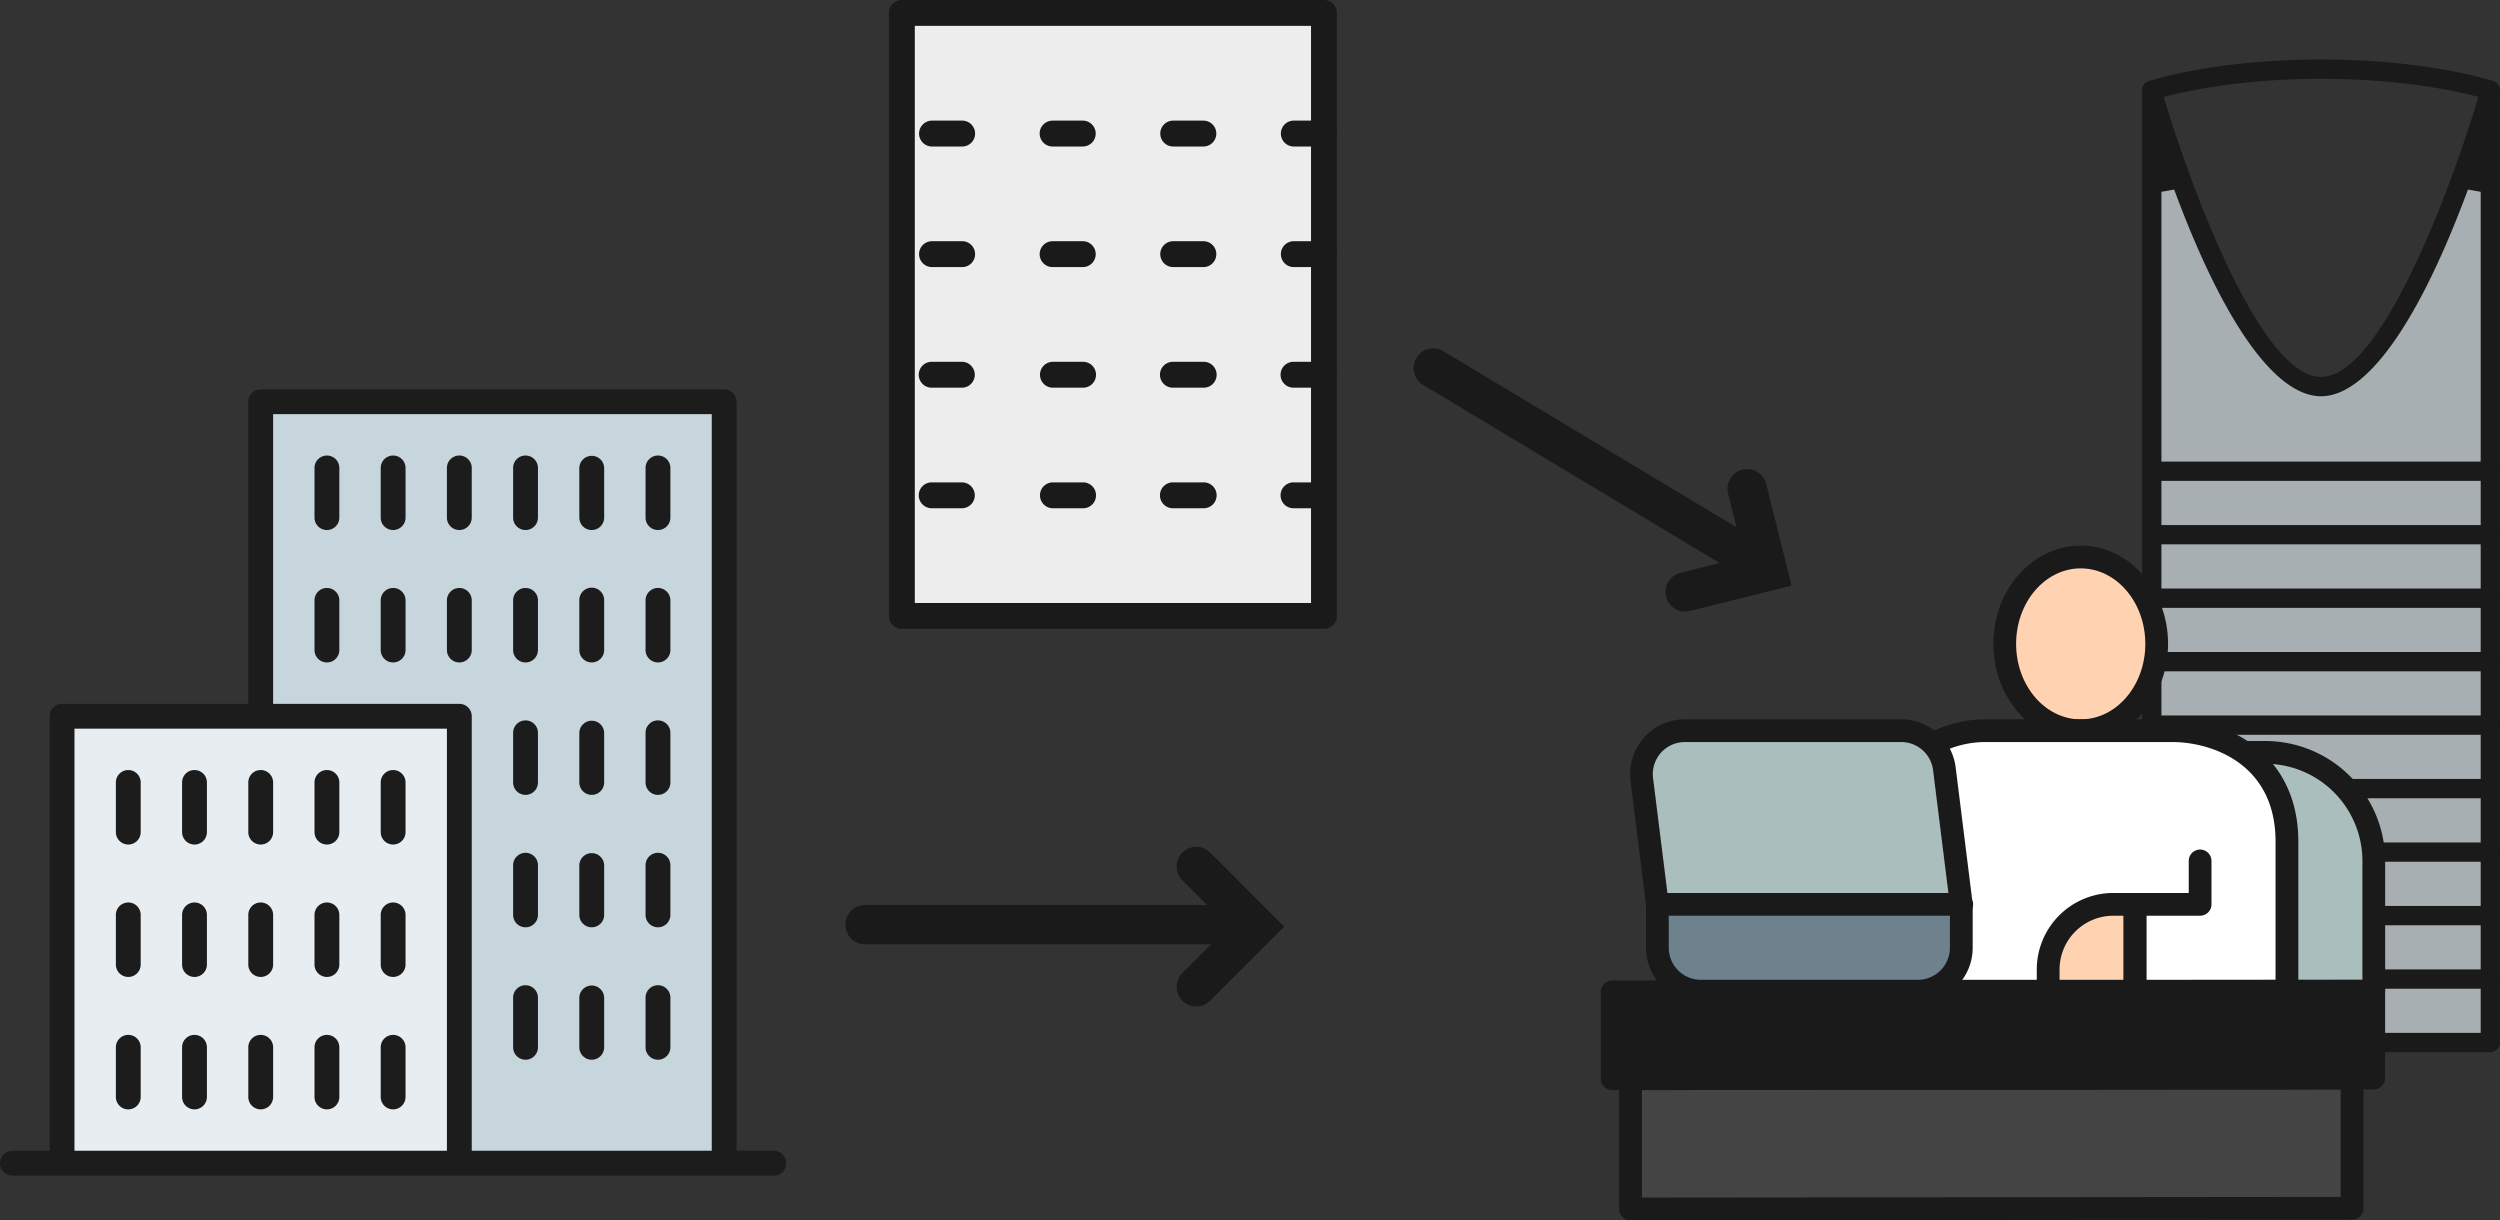 <svg xmlns="http://www.w3.org/2000/svg" width="317.898" height="155.177" viewBox="0 0 317.898 155.177">
  <rect x="0" y="0" width="317.898" height="155.177" fill="#333333" stroke="none"/>
  <g id="グループ_5008" data-name="グループ 5008" transform="translate(-435 -5255.013)">
    <g id="グループ_5006" data-name="グループ 5006">
      <g id="グループ_4747" data-name="グループ 4747" transform="translate(-3172.283 4576.663)">
        <path id="path11346" d="M4080.834,847.228V750.406h58.935v96.822Z" transform="translate(-440.401 -20.97)" fill="#c6d6dc"/>
        <path id="path11335" d="M3720.048,1378.519v-56.83h50.515v56.83Z" transform="translate(-104.871 -552.261)" fill="#e7edf1"/>
        <g id="path11249" transform="translate(3607.283 727.858)">
          <path id="パス_10084" data-name="パス 10084" d="M3705.684,827.837h-96.822a1.578,1.578,0,1,1,0-3.157h4.735V769.428a1.579,1.579,0,0,1,1.581-1.578h23.678V729.436a1.579,1.579,0,0,1,1.579-1.578h58.935a1.579,1.579,0,0,1,1.579,1.578V824.68h4.737a1.578,1.578,0,1,1,0,3.157Zm-38.414-3.157h30.52V731.015h-55.778V767.85h23.68a1.579,1.579,0,0,1,1.578,1.578Zm-50.516,0h47.359V771.007h-47.359Z" transform="translate(-3607.283 -727.858)" fill="#1c1c1c"/>
        </g>
        <g id="path11253" transform="translate(3689.37 736.276)">
          <path id="パス_10085" data-name="パス 10085" d="M4781.468,857.581a1.58,1.58,0,0,1-1.58-1.578v-6.316a1.579,1.579,0,0,1,3.159,0V856A1.579,1.579,0,0,1,4781.468,857.581Z" transform="translate(-4779.888 -848.109)" fill="#1c1c1c"/>
        </g>
        <g id="path11265" transform="translate(3689.37 753.114)">
          <path id="パス_10086" data-name="パス 10086" d="M4781.468,1098.117a1.58,1.58,0,0,1-1.58-1.578v-6.314a1.579,1.579,0,1,1,3.159,0v6.314A1.579,1.579,0,0,1,4781.468,1098.117Z" transform="translate(-4779.888 -1088.645)" fill="#1c1c1c"/>
        </g>
        <g id="path11267" transform="translate(3689.37 769.955)">
          <path id="パス_10087" data-name="パス 10087" d="M4781.468,1338.677a1.579,1.579,0,0,1-1.58-1.578v-6.313a1.579,1.579,0,0,1,3.159,0v6.313A1.578,1.578,0,0,1,4781.468,1338.677Z" transform="translate(-4779.888 -1329.206)" fill="#1c1c1c"/>
        </g>
        <g id="path11269" transform="translate(3689.37 786.793)">
          <path id="パス_10088" data-name="パス 10088" d="M4781.468,1579.211a1.58,1.58,0,0,1-1.58-1.578v-6.315a1.579,1.579,0,0,1,3.159,0v6.315A1.579,1.579,0,0,1,4781.468,1579.211Z" transform="translate(-4779.888 -1569.739)" fill="#1c1c1c"/>
        </g>
        <g id="path11271" transform="translate(3689.37 803.631)">
          <path id="パス_10089" data-name="パス 10089" d="M4781.468,1819.744a1.58,1.58,0,0,1-1.58-1.578v-6.315a1.579,1.579,0,0,1,3.159,0v6.315A1.579,1.579,0,0,1,4781.468,1819.744Z" transform="translate(-4779.888 -1810.272)" fill="#1c1c1c"/>
        </g>
        <g id="path11273" transform="translate(3655.695 776.268)">
          <path id="パス_10090" data-name="パス 10090" d="M4300.424,1428.867a1.577,1.577,0,0,1-1.577-1.578v-6.316a1.578,1.578,0,1,1,3.157,0v6.316A1.581,1.581,0,0,1,4300.424,1428.867Z" transform="translate(-4298.847 -1419.395)" fill="#1c1c1c"/>
        </g>
        <g id="path11275" transform="translate(3655.695 793.108)">
          <path id="パス_10091" data-name="パス 10091" d="M4300.424,1669.427a1.577,1.577,0,0,1-1.577-1.578v-6.313a1.578,1.578,0,1,1,3.157,0v6.313A1.58,1.58,0,0,1,4300.424,1669.427Z" transform="translate(-4298.847 -1659.956)" fill="#1c1c1c"/>
        </g>
        <g id="path11277" transform="translate(3655.695 809.946)">
          <path id="パス_10092" data-name="パス 10092" d="M4300.424,1909.961a1.578,1.578,0,0,1-1.577-1.58v-6.314a1.578,1.578,0,1,1,3.157,0v6.314A1.581,1.581,0,0,1,4300.424,1909.961Z" transform="translate(-4298.847 -1900.489)" fill="#1c1c1c"/>
        </g>
        <g id="path11285" transform="translate(3647.275 776.268)">
          <path id="パス_10093" data-name="パス 10093" d="M4180.144,1428.867a1.579,1.579,0,0,1-1.579-1.578v-6.316a1.578,1.578,0,1,1,3.157,0v6.316A1.579,1.579,0,0,1,4180.144,1428.867Z" transform="translate(-4178.565 -1419.395)" fill="#1c1c1c"/>
        </g>
        <g id="path11291" transform="translate(3638.855 776.268)">
          <path id="パス_10094" data-name="パス 10094" d="M4059.865,1428.867a1.579,1.579,0,0,1-1.578-1.578v-6.316a1.578,1.578,0,1,1,3.157,0v6.316A1.578,1.578,0,0,1,4059.865,1428.867Z" transform="translate(-4058.286 -1419.395)" fill="#1c1c1c"/>
        </g>
        <g id="path11297" transform="translate(3630.437 776.268)">
          <path id="パス_10095" data-name="パス 10095" d="M3939.609,1428.867a1.577,1.577,0,0,1-1.577-1.578v-6.316a1.578,1.578,0,1,1,3.157,0v6.316A1.579,1.579,0,0,1,3939.609,1428.867Z" transform="translate(-3938.032 -1419.395)" fill="#1c1c1c"/>
        </g>
        <g id="path11279" transform="translate(3622.017 776.268)">
          <path id="パス_10096" data-name="パス 10096" d="M3819.332,1428.867a1.579,1.579,0,0,1-1.578-1.578v-6.316a1.578,1.578,0,1,1,3.157,0v6.316A1.579,1.579,0,0,1,3819.332,1428.867Z" transform="translate(-3817.754 -1419.395)" fill="#1c1c1c"/>
        </g>
        <g id="path11287" transform="translate(3647.275 793.108)">
          <path id="パス_10097" data-name="パス 10097" d="M4180.144,1669.427a1.579,1.579,0,0,1-1.579-1.578v-6.313a1.578,1.578,0,1,1,3.157,0v6.313A1.579,1.579,0,0,1,4180.144,1669.427Z" transform="translate(-4178.565 -1659.956)" fill="#1c1c1c"/>
        </g>
        <g id="path11293" transform="translate(3638.855 793.108)">
          <path id="パス_10098" data-name="パス 10098" d="M4059.865,1669.427a1.579,1.579,0,0,1-1.578-1.578v-6.313a1.578,1.578,0,1,1,3.157,0v6.313A1.578,1.578,0,0,1,4059.865,1669.427Z" transform="translate(-4058.286 -1659.956)" fill="#1c1c1c"/>
        </g>
        <g id="path11299" transform="translate(3630.437 793.108)">
          <path id="パス_10099" data-name="パス 10099" d="M3939.609,1669.427a1.577,1.577,0,0,1-1.577-1.578v-6.313a1.578,1.578,0,1,1,3.157,0v6.313A1.579,1.579,0,0,1,3939.609,1669.427Z" transform="translate(-3938.032 -1659.956)" fill="#1c1c1c"/>
        </g>
        <g id="path11281" transform="translate(3622.017 793.108)">
          <path id="パス_10100" data-name="パス 10100" d="M3819.332,1669.427a1.579,1.579,0,0,1-1.578-1.578v-6.313a1.578,1.578,0,1,1,3.157,0v6.313A1.579,1.579,0,0,1,3819.332,1669.427Z" transform="translate(-3817.754 -1659.956)" fill="#1c1c1c"/>
        </g>
        <g id="path11289" transform="translate(3647.275 809.946)">
          <path id="パス_10101" data-name="パス 10101" d="M4180.144,1909.961a1.58,1.58,0,0,1-1.579-1.58v-6.314a1.578,1.578,0,1,1,3.157,0v6.314A1.579,1.579,0,0,1,4180.144,1909.961Z" transform="translate(-4178.565 -1900.489)" fill="#1c1c1c"/>
        </g>
        <g id="path11295" transform="translate(3638.855 809.946)">
          <path id="パス_10102" data-name="パス 10102" d="M4059.865,1909.961a1.579,1.579,0,0,1-1.578-1.58v-6.314a1.578,1.578,0,1,1,3.157,0v6.314A1.578,1.578,0,0,1,4059.865,1909.961Z" transform="translate(-4058.286 -1900.489)" fill="#1c1c1c"/>
        </g>
        <g id="path11301" transform="translate(3630.437 809.946)">
          <path id="パス_10103" data-name="パス 10103" d="M3939.609,1909.961a1.578,1.578,0,0,1-1.577-1.58v-6.314a1.578,1.578,0,1,1,3.157,0v6.314A1.58,1.58,0,0,1,3939.609,1909.961Z" transform="translate(-3938.032 -1900.489)" fill="#1c1c1c"/>
        </g>
        <g id="path11283" transform="translate(3622.017 809.946)">
          <path id="パス_10104" data-name="パス 10104" d="M3819.332,1909.961a1.579,1.579,0,0,1-1.578-1.58v-6.314a1.578,1.578,0,1,1,3.157,0v6.314A1.58,1.58,0,0,1,3819.332,1909.961Z" transform="translate(-3817.754 -1900.489)" fill="#1c1c1c"/>
        </g>
        <g id="path11303" transform="translate(3680.951 736.276)">
          <path id="パス_10105" data-name="パス 10105" d="M4661.212,857.581a1.579,1.579,0,0,1-1.579-1.578v-6.316a1.579,1.579,0,0,1,3.157,0V856A1.579,1.579,0,0,1,4661.212,857.581Z" transform="translate(-4659.634 -848.109)" fill="#1c1c1c"/>
        </g>
        <g id="path11305" transform="translate(3680.951 753.114)">
          <path id="パス_10106" data-name="パス 10106" d="M4661.212,1098.117a1.579,1.579,0,0,1-1.579-1.578v-6.314a1.579,1.579,0,1,1,3.157,0v6.314A1.579,1.579,0,0,1,4661.212,1098.117Z" transform="translate(-4659.634 -1088.645)" fill="#1c1c1c"/>
        </g>
        <g id="path11307" transform="translate(3680.951 769.955)">
          <path id="パス_10107" data-name="パス 10107" d="M4661.212,1338.677a1.578,1.578,0,0,1-1.579-1.578v-6.313a1.579,1.579,0,0,1,3.157,0v6.313A1.578,1.578,0,0,1,4661.212,1338.677Z" transform="translate(-4659.634 -1329.206)" fill="#1c1c1c"/>
        </g>
        <g id="path11309" transform="translate(3680.951 786.793)">
          <path id="パス_10108" data-name="パス 10108" d="M4661.212,1579.211a1.579,1.579,0,0,1-1.579-1.578v-6.315a1.579,1.579,0,0,1,3.157,0v6.315A1.579,1.579,0,0,1,4661.212,1579.211Z" transform="translate(-4659.634 -1569.739)" fill="#1c1c1c"/>
        </g>
        <g id="path11311" transform="translate(3680.951 803.631)">
          <path id="パス_10109" data-name="パス 10109" d="M4661.212,1819.744a1.579,1.579,0,0,1-1.579-1.578v-6.315a1.579,1.579,0,0,1,3.157,0v6.315A1.579,1.579,0,0,1,4661.212,1819.744Z" transform="translate(-4659.634 -1810.272)" fill="#1c1c1c"/>
        </g>
        <g id="path11313" transform="translate(3672.531 736.276)">
          <path id="パス_10110" data-name="パス 10110" d="M4540.931,857.581a1.579,1.579,0,0,1-1.579-1.578v-6.316a1.578,1.578,0,1,1,3.157,0V856A1.579,1.579,0,0,1,4540.931,857.581Z" transform="translate(-4539.352 -848.109)" fill="#1c1c1c"/>
        </g>
        <g id="path11315" transform="translate(3672.531 753.114)">
          <path id="パス_10111" data-name="パス 10111" d="M4540.931,1098.117a1.579,1.579,0,0,1-1.579-1.578v-6.314a1.578,1.578,0,1,1,3.157,0v6.314A1.579,1.579,0,0,1,4540.931,1098.117Z" transform="translate(-4539.352 -1088.645)" fill="#1c1c1c"/>
        </g>
        <g id="path11317" transform="translate(3672.531 769.955)">
          <path id="パス_10112" data-name="パス 10112" d="M4540.931,1338.677a1.578,1.578,0,0,1-1.579-1.578v-6.313a1.578,1.578,0,1,1,3.157,0v6.313A1.578,1.578,0,0,1,4540.931,1338.677Z" transform="translate(-4539.352 -1329.206)" fill="#1c1c1c"/>
        </g>
        <g id="path11319" transform="translate(3672.531 786.793)">
          <path id="パス_10113" data-name="パス 10113" d="M4540.931,1579.211a1.579,1.579,0,0,1-1.579-1.578v-6.315a1.578,1.578,0,1,1,3.157,0v6.315A1.579,1.579,0,0,1,4540.931,1579.211Z" transform="translate(-4539.352 -1569.739)" fill="#1c1c1c"/>
        </g>
        <g id="path11321" transform="translate(3672.531 803.631)">
          <path id="パス_10114" data-name="パス 10114" d="M4540.931,1819.744a1.579,1.579,0,0,1-1.579-1.578v-6.315a1.578,1.578,0,1,1,3.157,0v6.315A1.579,1.579,0,0,1,4540.931,1819.744Z" transform="translate(-4539.352 -1810.272)" fill="#1c1c1c"/>
        </g>
        <g id="path11323" transform="translate(3664.113 736.276)">
          <path id="パス_10115" data-name="パス 10115" d="M4420.68,857.581A1.579,1.579,0,0,1,4419.1,856v-6.316a1.578,1.578,0,1,1,3.157,0V856A1.579,1.579,0,0,1,4420.68,857.581Z" transform="translate(-4419.101 -848.109)" fill="#1c1c1c"/>
        </g>
        <g id="path11325" transform="translate(3664.113 753.114)">
          <path id="パス_10116" data-name="パス 10116" d="M4420.68,1098.117a1.579,1.579,0,0,1-1.579-1.578v-6.314a1.578,1.578,0,1,1,3.157,0v6.314A1.579,1.579,0,0,1,4420.68,1098.117Z" transform="translate(-4419.101 -1088.645)" fill="#1c1c1c"/>
        </g>
        <g id="path11327" transform="translate(3655.695 736.276)">
          <path id="パス_10117" data-name="パス 10117" d="M4300.424,857.581a1.577,1.577,0,0,1-1.577-1.578v-6.316a1.578,1.578,0,1,1,3.157,0V856A1.581,1.581,0,0,1,4300.424,857.581Z" transform="translate(-4298.847 -848.109)" fill="#1c1c1c"/>
        </g>
        <g id="path11329" transform="translate(3655.695 753.114)">
          <path id="パス_10118" data-name="パス 10118" d="M4300.424,1098.117a1.577,1.577,0,0,1-1.577-1.578v-6.314a1.578,1.578,0,1,1,3.157,0v6.314A1.58,1.58,0,0,1,4300.424,1098.117Z" transform="translate(-4298.847 -1088.645)" fill="#1c1c1c"/>
        </g>
        <g id="path11331" transform="translate(3647.275 736.276)">
          <path id="パス_10119" data-name="パス 10119" d="M4180.144,857.581a1.579,1.579,0,0,1-1.579-1.578v-6.316a1.578,1.578,0,1,1,3.157,0V856A1.579,1.579,0,0,1,4180.144,857.581Z" transform="translate(-4178.565 -848.109)" fill="#1c1c1c"/>
        </g>
        <g id="path11333" transform="translate(3647.275 753.114)">
          <path id="パス_10120" data-name="パス 10120" d="M4180.144,1098.117a1.579,1.579,0,0,1-1.579-1.578v-6.314a1.578,1.578,0,1,1,3.157,0v6.314A1.579,1.579,0,0,1,4180.144,1098.117Z" transform="translate(-4178.565 -1088.645)" fill="#1c1c1c"/>
        </g>
      </g>
      <g id="グループ_4748" data-name="グループ 4748" transform="translate(-1893.333 4402.342)">
        <g id="グループ_4568" data-name="グループ 4568">
          <g id="グループ_4563" data-name="グループ 4563">
            <rect id="長方形_2256" data-name="長方形 2256" width="53.675" height="76.675" transform="translate(2443.013 854.316)" fill="#ededed"/>
            <path id="パス_9617" data-name="パス 9617" d="M2443.013,932.637a1.647,1.647,0,0,1-1.646-1.646V854.317a1.647,1.647,0,0,1,1.646-1.646h53.675a1.647,1.647,0,0,1,1.645,1.646v76.674a1.647,1.647,0,0,1-1.645,1.646Zm1.646-3.291h50.383V855.962h-50.383Z" fill="#1a1a1a"/>
          </g>
          <g id="グループ_4564" data-name="グループ 4564">
            <path id="パス_9618" data-name="パス 9618" d="M2492.854,886.634a1.646,1.646,0,0,1,0-3.292h3.834a1.646,1.646,0,0,1,0,3.292Zm-15.336,0a1.646,1.646,0,0,1,0-3.292h3.834a1.646,1.646,0,0,1,0,3.292Zm-15.336,0a1.646,1.646,0,0,1,0-3.292h3.834a1.646,1.646,0,0,1,0,3.292Zm-15.335,0a1.646,1.646,0,0,1,0-3.292h3.834a1.646,1.646,0,0,1,0,3.292Z" fill="#1a1a1a"/>
          </g>
          <g id="グループ_4565" data-name="グループ 4565">
            <path id="パス_9619" data-name="パス 9619" d="M2492.854,871.3a1.645,1.645,0,1,1,0-3.291h3.834a1.645,1.645,0,0,1,0,3.291Zm-15.336,0a1.645,1.645,0,1,1,0-3.291h3.834a1.645,1.645,0,1,1,0,3.291Zm-15.336,0a1.645,1.645,0,0,1,0-3.291h3.834a1.645,1.645,0,1,1,0,3.291Zm-15.335,0a1.645,1.645,0,1,1,0-3.291h3.834a1.645,1.645,0,0,1,0,3.291Z" fill="#1a1a1a"/>
          </g>
          <g id="グループ_4566" data-name="グループ 4566">
            <path id="パス_9620" data-name="パス 9620" d="M2492.854,901.969a1.646,1.646,0,1,1,0-3.291h3.834a1.646,1.646,0,0,1,0,3.291Zm-15.336,0a1.646,1.646,0,1,1,0-3.291h3.834a1.646,1.646,0,1,1,0,3.291Zm-15.336,0a1.646,1.646,0,0,1,0-3.291h3.834a1.646,1.646,0,1,1,0,3.291Zm-15.335,0a1.646,1.646,0,1,1,0-3.291h3.834a1.646,1.646,0,0,1,0,3.291Z" fill="#1a1a1a"/>
          </g>
          <g id="グループ_4567" data-name="グループ 4567">
            <path id="パス_9621" data-name="パス 9621" d="M2492.854,917.3a1.646,1.646,0,1,1,0-3.291h3.834a1.646,1.646,0,0,1,0,3.291Zm-15.336,0a1.646,1.646,0,1,1,0-3.291h3.834a1.646,1.646,0,1,1,0,3.291Zm-15.336,0a1.646,1.646,0,0,1,0-3.291h3.834a1.646,1.646,0,1,1,0,3.291Zm-15.335,0a1.646,1.646,0,1,1,0-3.291h3.834a1.646,1.646,0,0,1,0,3.291Z" fill="#1a1a1a"/>
          </g>
        </g>
      </g>
      <g id="グループ_4543" data-name="グループ 4543" transform="translate(707.39 5262.581)">
        <g id="グループ_4440" data-name="グループ 4440" transform="translate(0)">
          <g id="グループ_4410" data-name="グループ 4410" transform="translate(0 2.688)">
            <path id="パス_244" data-name="パス 244" d="M2345.237,480.261h-43.05V359.18s10.762,37.67,21.526,37.67,21.526-37.67,21.526-37.67Z" transform="translate(-2300.958 -357.95)" fill="#a7afb3"/>
            <path id="パス_9547" data-name="パス 9547" d="M2301.432,480.732a1.233,1.233,0,0,1-1.229-1.227V358.424a1.24,1.24,0,0,1,1.055-1.216,1.113,1.113,0,0,1,.178-.014,1.235,1.235,0,0,1,1.173.889c2.927,10.233,12.288,36.783,20.348,36.783s17.42-26.549,20.346-36.778a1.234,1.234,0,0,1,1.171-.893h0a1.16,1.16,0,0,1,.173.012,1.239,1.239,0,0,1,1.062,1.216V479.5a1.23,1.23,0,0,1-1.227,1.228Zm41.823-2.456V371.329l-1.621-.289c-6.274,16.953-12.9,26.285-18.677,26.285s-12.406-9.332-18.678-26.285l-1.621.289V478.276Z" transform="translate(-2300.203 -357.194)" fill="#1a1a1a"/>
            <path id="パス_245" data-name="パス 245" d="M2301.622,480.613a.92.92,0,0,1-.919-.918V358.614a.923.923,0,0,1,.79-.91.975.975,0,0,1,.134-.011.929.929,0,0,1,.876.667c2.945,10.294,12.389,37.005,20.645,37.005s17.7-26.711,20.644-37a.917.917,0,0,1,.875-.668.883.883,0,0,1,.128.009.924.924,0,0,1,.8.911V479.7a.919.919,0,0,1-.918.918Zm.918-109.353V478.776h41.216V371.26l-2.132-.38c-6.25,16.972-12.812,26.326-18.476,26.326s-12.226-9.348-18.477-26.326Z" transform="translate(-2300.393 -357.384)" fill="#1a1a1a"/>
          </g>
          <g id="グループ_4421" data-name="グループ 4421" transform="translate(0.002)">
            <path id="パス_9548" data-name="パス 9548" d="M2344.482,358a1.238,1.238,0,0,1-.386-.061c-.081-.027-7.988-2.629-21.138-2.629-12.979,0-21.06,2.6-21.139,2.629a1.24,1.24,0,0,1-.386.061h0a1.228,1.228,0,0,1-.388-2.393c.337-.113,8.4-2.753,21.915-2.753,13.542,0,21.578,2.641,21.914,2.753a1.228,1.228,0,0,1-.39,2.393Z" transform="translate(-2300.206 -352.855)" fill="#1a1a1a"/>
            <path id="パス_256" data-name="パス 256" d="M2301.622,357.882a.919.919,0,0,1-.29-1.79c.335-.112,8.342-2.737,21.816-2.737s21.481,2.625,21.815,2.737a.919.919,0,0,1-.292,1.79.909.909,0,0,1-.288-.046c-.076-.025-8.047-2.644-21.235-2.644-13.116,0-21.157,2.618-21.236,2.644A.915.915,0,0,1,2301.622,357.882Z" transform="translate(-2300.396 -353.045)" fill="#1a1a1a"/>
          </g>
          <g id="グループ_4422" data-name="グループ 4422" transform="translate(0 59.196)">
            <path id="パス_9549" data-name="パス 9549" d="M2301.432,450.876a1.227,1.227,0,1,1,0-2.455h43.051a1.227,1.227,0,0,1,0,2.455Z" transform="translate(-2300.203 -448.421)" fill="#1a1a1a"/>
            <path id="パス_257" data-name="パス 257" d="M2301.622,450.756a.918.918,0,1,1,0-1.836h43.051a.918.918,0,0,1,0,1.836Z" transform="translate(-2300.393 -448.611)" fill="#1a1a1a"/>
          </g>
          <g id="グループ_4423" data-name="グループ 4423" transform="translate(0 51.125)">
            <path id="パス_9550" data-name="パス 9550" d="M2301.432,437.847a1.228,1.228,0,1,1,0-2.456h43.051a1.228,1.228,0,0,1,0,2.456Z" transform="translate(-2300.203 -435.391)" fill="#1a1a1a"/>
            <path id="パス_258" data-name="パス 258" d="M2301.622,437.728a.918.918,0,1,1,0-1.837h43.051a.918.918,0,0,1,0,1.837Z" transform="translate(-2300.393 -435.581)" fill="#1a1a1a"/>
          </g>
          <g id="グループ_4424" data-name="グループ 4424" transform="translate(0 67.268)">
            <path id="パス_9551" data-name="パス 9551" d="M2301.432,463.907a1.228,1.228,0,1,1,0-2.456h43.051a1.228,1.228,0,0,1,0,2.456Z" transform="translate(-2300.203 -461.451)" fill="#1a1a1a"/>
            <path id="パス_259" data-name="パス 259" d="M2301.622,463.788a.918.918,0,1,1,0-1.837h43.051a.918.918,0,0,1,0,1.837Z" transform="translate(-2300.393 -461.641)" fill="#1a1a1a"/>
          </g>
          <g id="グループ_4425" data-name="グループ 4425" transform="translate(0 75.341)">
            <path id="パス_9552" data-name="パス 9552" d="M2301.432,476.939a1.227,1.227,0,1,1,0-2.455h43.051a1.227,1.227,0,0,1,0,2.455Z" transform="translate(-2300.203 -474.484)" fill="#1a1a1a"/>
            <path id="パス_260" data-name="パス 260" d="M2301.622,476.819a.918.918,0,1,1,0-1.836h43.051a.918.918,0,1,1,0,1.836Z" transform="translate(-2300.393 -474.674)" fill="#1a1a1a"/>
          </g>
          <g id="グループ_4426" data-name="グループ 4426" transform="translate(0 83.412)">
            <path id="パス_9553" data-name="パス 9553" d="M2301.432,489.971a1.228,1.228,0,1,1,0-2.456h43.051a1.228,1.228,0,0,1,0,2.456Z" transform="translate(-2300.203 -487.515)" fill="#1a1a1a"/>
            <path id="パス_261" data-name="パス 261" d="M2301.622,489.852a.918.918,0,1,1,0-1.837h43.051a.918.918,0,0,1,0,1.837Z" transform="translate(-2300.393 -487.705)" fill="#1a1a1a"/>
          </g>
          <g id="グループ_4427" data-name="グループ 4427" transform="translate(0 91.485)">
            <path id="パス_9554" data-name="パス 9554" d="M2301.432,503a1.228,1.228,0,1,1,0-2.455h43.051a1.228,1.228,0,0,1,0,2.455Z" transform="translate(-2300.203 -500.547)" fill="#1a1a1a"/>
            <path id="パス_262" data-name="パス 262" d="M2301.622,502.883a.918.918,0,1,1,0-1.836h43.051a.918.918,0,0,1,0,1.836Z" transform="translate(-2300.393 -500.737)" fill="#1a1a1a"/>
          </g>
          <g id="グループ_4428" data-name="グループ 4428" transform="translate(0 99.557)">
            <path id="パス_9555" data-name="パス 9555" d="M2301.432,516.034a1.228,1.228,0,1,1,0-2.456h43.051a1.228,1.228,0,0,1,0,2.456Z" transform="translate(-2300.203 -513.578)" fill="#1a1a1a"/>
            <path id="パス_263" data-name="パス 263" d="M2301.622,515.915a.918.918,0,1,1,0-1.837h43.051a.918.918,0,0,1,0,1.837Z" transform="translate(-2300.393 -513.768)" fill="#1a1a1a"/>
          </g>
          <g id="グループ_4429" data-name="グループ 4429" transform="translate(0 107.629)">
            <path id="パス_9556" data-name="パス 9556" d="M2301.432,529.065a1.228,1.228,0,1,1,0-2.455h43.051a1.228,1.228,0,0,1,0,2.455Z" transform="translate(-2300.203 -526.61)" fill="#1a1a1a"/>
            <path id="パス_264" data-name="パス 264" d="M2301.622,528.946a.918.918,0,1,1,0-1.836h43.051a.918.918,0,0,1,0,1.836Z" transform="translate(-2300.393 -526.8)" fill="#1a1a1a"/>
          </g>
          <g id="グループ_4430" data-name="グループ 4430" transform="translate(0 115.701)">
            <path id="パス_9557" data-name="パス 9557" d="M2301.432,542.1a1.228,1.228,0,1,1,0-2.456h43.051a1.228,1.228,0,0,1,0,2.456Z" transform="translate(-2300.203 -539.642)" fill="#1a1a1a"/>
            <path id="パス_265" data-name="パス 265" d="M2301.622,541.978a.918.918,0,1,1,0-1.837h43.051a.918.918,0,0,1,0,1.837Z" transform="translate(-2300.393 -539.832)" fill="#1a1a1a"/>
          </g>
        </g>
      </g>
      <g id="グループ_4540" data-name="グループ 4540" transform="translate(638.553 5324.395)">
        <path id="パス_9523" data-name="パス 9523" d="M2209.933,508.433h12.631l7.2,5.287c.984,1.874.107,2.017,1.374,2.785l.877,22.294h-22.083Z" transform="translate(-2133.721 -482.143)" fill="#abbebe"/>
        <path id="パス_9524" data-name="パス 9524" d="M2209.526,539.837a1.447,1.447,0,0,1-1.447-1.446V508.027a1.447,1.447,0,0,1,1.447-1.447h8.281a15.266,15.266,0,0,1,15.249,15.249v16.563a1.447,1.447,0,0,1-1.446,1.446Zm20.637-2.892V521.829a12.37,12.37,0,0,0-12.357-12.356h-6.835v27.472Z" transform="translate(-2133.314 -481.736)" fill="#1a1a1a"/>
        <path id="パス_9525" data-name="パス 9525" d="M2209.635,539.557a1.058,1.058,0,0,1-1.056-1.056V508.136a1.058,1.058,0,0,1,1.056-1.056h8.281a14.876,14.876,0,0,1,14.859,14.858V538.5a1.057,1.057,0,0,1-1.056,1.056Zm1.056-2.112h19.971V521.938a12.761,12.761,0,0,0-12.746-12.746h-7.225Z" transform="translate(-2133.424 -481.846)" fill="#1a1a1a"/>
        <rect id="長方形_2251" data-name="長方形 2251" width="91.748" height="16.563" transform="translate(3.786 67.742)" fill="#444"/>
        <path id="パス_9526" data-name="パス 9526" d="M2116.7,579.193a1.448,1.448,0,0,1-1.447-1.446V561.183a1.448,1.448,0,0,1,1.447-1.446l91.747-.091a1.448,1.448,0,0,1,1.447,1.447v16.563a1.447,1.447,0,0,1-1.447,1.446l-91.746.09Zm1.446-2.893,88.855-.088V562.54l-88.855.089Z" transform="translate(-2112.917 -493.397)" fill="#1a1a1a"/>
        <path id="パス_9527" data-name="パス 9527" d="M2116.814,578.912a1.057,1.057,0,0,1-1.056-1.056V561.293a1.058,1.058,0,0,1,1.056-1.057l91.748-.09a1.058,1.058,0,0,1,1.056,1.057v16.563a1.057,1.057,0,0,1-1.056,1.056Zm1.057-2.112,89.635-.09V562.259l-89.635.09Z" transform="translate(-2113.027 -493.507)" fill="#1a1a1a"/>
        <ellipse id="楕円形_38" data-name="楕円形 38" cx="9.662" cy="11.042" rx="9.662" ry="11.042" transform="translate(51.367 1.446)" fill="#ffd2b2"/>
        <path id="パス_9528" data-name="パス 9528" d="M2187.346,499.715c-6.125,0-11.108-5.6-11.108-12.488s4.983-12.488,11.108-12.488,11.107,5.6,11.107,12.488S2193.47,499.715,2187.346,499.715Zm0-22.084c-4.53,0-8.215,4.3-8.215,9.6s3.685,9.6,8.215,9.6,8.215-4.3,8.215-9.6S2191.876,477.632,2187.346,477.632Z" transform="translate(-2126.317 -474.739)" fill="#1a1a1a"/>
        <path id="パス_9529" data-name="パス 9529" d="M2187.456,499.435c-5.909,0-10.718-5.427-10.718-12.1s4.809-12.1,10.718-12.1,10.717,5.427,10.717,12.1S2193.366,499.435,2187.456,499.435Zm0-22.084c-4.745,0-8.6,4.48-8.6,9.986s3.86,9.986,8.6,9.986,8.605-4.479,8.605-9.986S2192.2,477.351,2187.456,477.351Z" transform="translate(-2126.427 -474.849)" fill="#1a1a1a"/>
        <path id="パス_9530" data-name="パス 9530" d="M2156.865,518.843v19.178h52.448v-19.03c0-10.306-8.26-14.1-14.568-14.1H2171.16A14.123,14.123,0,0,0,2156.865,518.843Z" transform="translate(-2122.06 -481.366)" fill="#fff"/>
        <path id="パス_9531" data-name="パス 9531" d="M2156.457,539.06a1.447,1.447,0,0,1-1.446-1.446V518.436a15.589,15.589,0,0,1,15.742-15.394h23.585c7.713,0,16.015,4.863,16.015,15.542v19.03a1.447,1.447,0,0,1-1.447,1.446Zm51-2.892V518.584c0-9.985-8.249-12.65-13.122-12.65h-23.585a12.694,12.694,0,0,0-12.85,12.5v17.731Z" transform="translate(-2121.653 -480.958)" fill="#1a1a1a"/>
        <path id="パス_9532" data-name="パス 9532" d="M2156.567,538.779a1.057,1.057,0,0,1-1.056-1.056V518.546a15.2,15.2,0,0,1,15.352-15h23.585c7.525,0,15.625,4.742,15.625,15.152v19.03a1.058,1.058,0,0,1-1.056,1.056Zm14.3-33.125a13.084,13.084,0,0,0-13.24,12.891v18.121h50.337V518.694c0-10.293-8.494-13.04-13.512-13.04Z" transform="translate(-2121.763 -481.068)" fill="#1a1a1a"/>
        <rect id="長方形_2252" data-name="長方形 2252" width="96.85" height="11.042" transform="translate(1.446 56.7)" fill="#1a1a1a"/>
        <path id="パス_9533" data-name="パス 9533" d="M2113.7,559.52a1.447,1.447,0,0,1-1.446-1.447V547.032a1.447,1.447,0,0,1,1.446-1.447l96.849-.09a1.448,1.448,0,0,1,1.446,1.447v11.041a1.448,1.448,0,0,1-1.446,1.446Zm1.446-2.892,93.957-.091v-8.149l-93.957.09Z" transform="translate(-2112.258 -490.287)" fill="#1a1a1a"/>
        <path id="パス_9534" data-name="パス 9534" d="M2113.814,559.24a1.057,1.057,0,0,1-1.056-1.056V547.142a1.057,1.057,0,0,1,1.056-1.056l96.85-.09a1.058,1.058,0,0,1,1.056,1.057v11.041a1.057,1.057,0,0,1-1.056,1.056Zm1.057-2.113,94.737-.09v-8.929l-94.737.09Z" transform="translate(-2112.368 -490.397)" fill="#1a1a1a"/>
        <path id="パス_9535" data-name="パス 9535" d="M2124.409,504.9h27.518a5.522,5.522,0,0,1,5.478,4.836l2.157,17.247h-38.646l-1.984-15.878A5.52,5.52,0,0,1,2124.409,504.9Z" transform="translate(-2113.715 -481.366)" fill="#abbebe"/>
        <path id="パス_9536" data-name="パス 9536" d="M2120.508,528.018a1.447,1.447,0,0,1-1.434-1.267l-1.984-15.878a6.968,6.968,0,0,1,6.912-7.831h27.519a6.979,6.979,0,0,1,6.913,6.1L2160.539,526l.026.07a1.375,1.375,0,0,1,.09.5,1.442,1.442,0,0,1-1.395,1.446Zm37.007-2.892-1.953-15.622a4.08,4.08,0,0,0-4.043-3.569H2124a4.073,4.073,0,0,0-4.043,4.58l1.827,14.611Z" transform="translate(-2113.308 -480.958)" fill="#1a1a1a"/>
        <path id="パス_9537" data-name="パス 9537" d="M2120.618,527.738a1.057,1.057,0,0,1-1.047-.924l-1.984-15.879a6.578,6.578,0,0,1,6.524-7.392h27.519a6.586,6.586,0,0,1,6.525,5.76l2.112,16.9.044.114a1.027,1.027,0,0,1,.063.361,1.058,1.058,0,0,1-1.018,1.056Zm3.493-22.084a4.463,4.463,0,0,0-4.43,5.018l1.869,14.954h36.518l-2.008-16.061a4.471,4.471,0,0,0-4.43-3.911Z" transform="translate(-2113.418 -481.068)" fill="#1a1a1a"/>
        <path id="パス_9538" data-name="パス 9538" d="M2121.486,533.2h38.646v5.521a5.521,5.521,0,0,1-5.521,5.521h-27.6a5.521,5.521,0,0,1-5.521-5.521Z" transform="translate(-2114.286 -487.585)" fill="#6e828e"/>
        <path id="パス_9539" data-name="パス 9539" d="M2126.6,545.279a6.975,6.975,0,0,1-6.968-6.967v-5.521a1.447,1.447,0,0,1,1.446-1.446h38.646a1.447,1.447,0,0,1,1.446,1.446v5.521a6.975,6.975,0,0,1-6.966,6.967Zm-4.076-6.967a4.08,4.08,0,0,0,4.076,4.075h27.6a4.079,4.079,0,0,0,4.074-4.075v-4.074h-35.754Z" transform="translate(-2113.878 -487.178)" fill="#1a1a1a"/>
        <path id="パス_9540" data-name="パス 9540" d="M2126.71,545a6.584,6.584,0,0,1-6.577-6.577V532.9a1.057,1.057,0,0,1,1.056-1.056h38.646a1.057,1.057,0,0,1,1.056,1.056v5.521a6.584,6.584,0,0,1-6.576,6.577Zm-4.465-6.577a4.469,4.469,0,0,0,4.465,4.465h27.6a4.469,4.469,0,0,0,4.464-4.465v-4.465h-36.534Z" transform="translate(-2113.989 -487.288)" fill="#1a1a1a"/>
        <path id="パス_9541" data-name="パス 9541" d="M2193.449,533.2h2.76V544.24h-11.042V541.48A8.282,8.282,0,0,1,2193.449,533.2Z" transform="translate(-2128.279 -487.585)" fill="#ffd2b2"/>
        <path id="パス_9542" data-name="パス 9542" d="M2184.76,545.279a1.447,1.447,0,0,1-1.446-1.446v-2.76a9.739,9.739,0,0,1,9.728-9.728h2.761a1.447,1.447,0,0,1,1.446,1.446v11.042a1.447,1.447,0,0,1-1.446,1.446Zm9.6-2.892v-8.149h-1.314a6.843,6.843,0,0,0-6.835,6.836v1.313Z" transform="translate(-2127.872 -487.178)" fill="#1a1a1a"/>
        <path id="パス_9543" data-name="パス 9543" d="M2184.87,545a1.057,1.057,0,0,1-1.056-1.056v-2.76a9.348,9.348,0,0,1,9.337-9.338h2.761a1.057,1.057,0,0,1,1.056,1.056v11.042a1.057,1.057,0,0,1-1.056,1.056Zm8.282-11.041a7.233,7.233,0,0,0-7.225,7.226v1.7h8.929v-8.929Z" transform="translate(-2127.982 -487.288)" fill="#1a1a1a"/>
        <path id="パス_9544" data-name="パス 9544" d="M2198.912,543.724a1.447,1.447,0,0,1-1.447-1.446V531.236a1.447,1.447,0,0,1,1.447-1.446h6.835v-4.075a1.446,1.446,0,1,1,2.892,0v5.52a1.447,1.447,0,0,1-1.446,1.447h-6.836v9.6A1.447,1.447,0,0,1,2198.912,543.724Z" transform="translate(-2130.982 -485.623)" fill="#1a1a1a"/>
        <path id="パス_9545" data-name="パス 9545" d="M2199.021,543.444a1.057,1.057,0,0,1-1.056-1.056V531.346a1.057,1.057,0,0,1,1.056-1.056h7.226v-4.465a1.056,1.056,0,1,1,2.112,0v5.52a1.057,1.057,0,0,1-1.055,1.057h-7.226v9.986A1.057,1.057,0,0,1,2199.021,543.444Z" transform="translate(-2131.092 -485.733)" fill="#1a1a1a"/>
      </g>
      <g id="グループ_4749" data-name="グループ 4749" transform="translate(-19.563)">
        <path id="パス_10121" data-name="パス 10121" d="M-8043.437-6746.869h46.813" transform="translate(8608 12119.461)" fill="none" stroke="#1a1a1a" stroke-linecap="round" stroke-width="5"/>
        <path id="パス_10122" data-name="パス 10122" d="M-7989-6763.052l7.654,7.653-7.654,7.654" transform="translate(8595.682 12128.242)" fill="none" stroke="#1a1a1a" stroke-linecap="round" stroke-width="5"/>
      </g>
      <g id="グループ_4750" data-name="グループ 4750" transform="translate(2900.412 405.829) rotate(31)">
        <path id="パス_10121-2" data-name="パス 10121" d="M-8043.437-6746.869h46.813" transform="translate(8608 12119.461)" fill="none" stroke="#1a1a1a" stroke-linecap="round" stroke-width="5"/>
        <path id="パス_10122-2" data-name="パス 10122" d="M-7989-6763.052l7.654,7.653-7.654,7.654" transform="translate(8595.682 12128.242)" fill="none" stroke="#1a1a1a" stroke-linecap="round" stroke-width="5"/>
      </g>
    </g>
  </g>
</svg>
